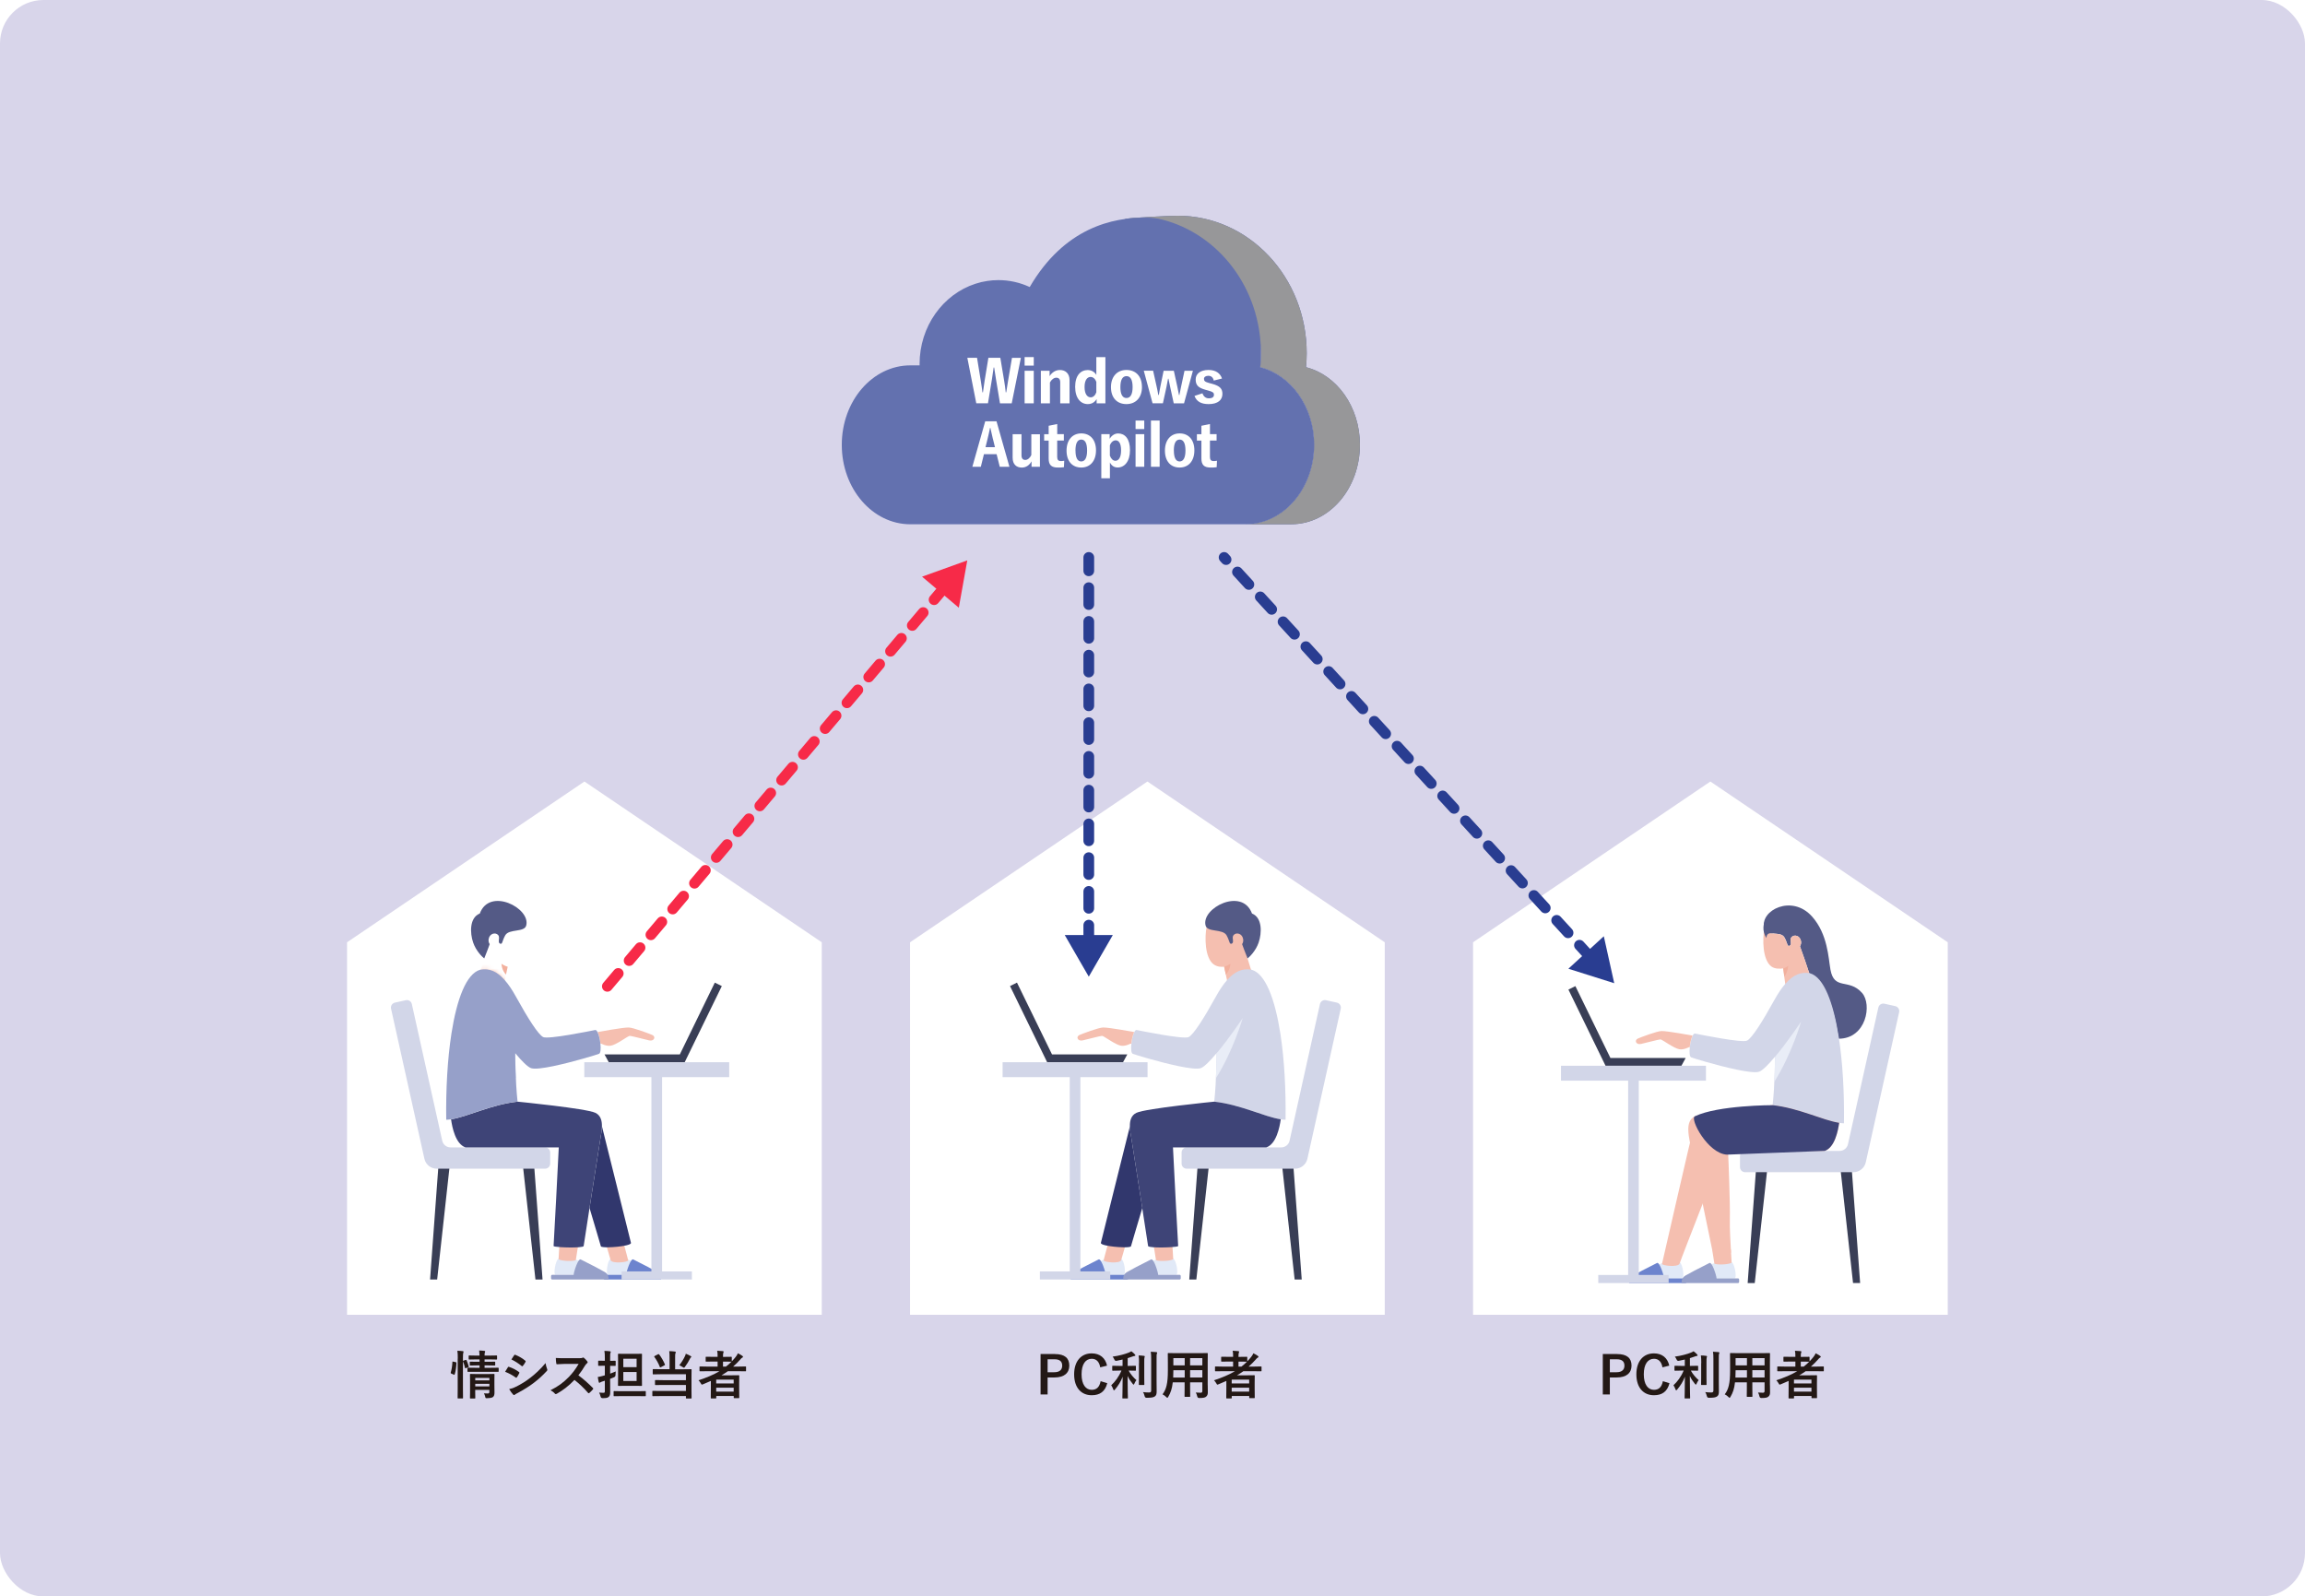 <?xml version="1.0" encoding="UTF-8"?>
<svg xmlns="http://www.w3.org/2000/svg" xmlns:xlink="http://www.w3.org/1999/xlink" viewBox="0 0 546.41 378.44">
  <defs>
    <style>
      .f {
        isolation: isolate;
      }

      .f, .g, .h, .i {
        fill: none;
      }

      .j {
        fill: #f72a48;
      }

      .k {
        fill: #fff;
      }

      .l {
        fill: #f5bfb0;
      }

      .m {
        fill: #f2b09d;
      }

      .n {
        fill: #96a0c9;
      }

      .o {
        fill: #31376d;
      }

      .p {
        fill: #d8d5ea;
      }

      .q {
        fill: #d2d6e8;
      }

      .r {
        fill: #e1e9f7;
      }

      .s {
        fill: #231815;
      }

      .t {
        fill: #3e4477;
      }

      .u {
        fill: #6d84ce;
      }

      .v {
        fill: #5464a7;
      }

      .w {
        fill: #6371af;
      }

      .x {
        fill: #293d91;
      }

      .y {
        fill: #393e56;
      }

      .z {
        fill: #545a86;
      }

      .aa {
        fill: #d2dcf3;
      }

      .aa, .ab, .ac {
        mix-blend-mode: multiply;
      }

      .ab {
        fill: #979799;
      }

      .ac {
        fill: #e9edf7;
      }

      .g {
        mask: url(#d);
      }

      .h {
        stroke: #f72a48;
      }

      .h, .i {
        stroke-dasharray: 0 0 4 4;
        stroke-linecap: round;
        stroke-linejoin: round;
        stroke-width: 2.54px;
      }

      .ad {
        filter: url(#e);
      }

      .i {
        stroke: #293d91;
      }
    </style>
    <filter id="e" x="105.77" y="218.07" width="36.63" height="47.37" color-interpolation-filters="sRGB" filterUnits="userSpaceOnUse">
      <feFlood flood-color="#fff" result="bg"/>
      <feBlend in="SourceGraphic" in2="bg"/>
    </filter>
    <mask id="d" data-name="mask" x="105.77" y="218.07" width="36.63" height="47.37" maskUnits="userSpaceOnUse">
      <g class="ad">
        <path d="m141.12,244.16c-1.26.25-11.17,2.27-12.36,1.68-1.18-.6-3.64-4.48-6.46-9.59-.91-1.65-1.79-2.95-2.68-3.94-1.84-2.1-3.69-2.82-5.77-2.44-3.32.93-5.56,7-6.83,15.1-.95,6.11-1.34,13.38-1.24,20.47.36-.01.75-.04,1.14-.11,3.87-.59,9.48-3.5,15.77-4.18-.56-5.14-.56-11.45-.56-11.45l.02-.02c1.48,1.77,2.87,3.2,3.72,3.52,1.63.6,8.33-1.1,12.56-2.3,1.92-.55,3.32-.99,3.57-1.09.39-.16.46-1.21.33-2.37-.1-1.03-.36-2.13-.68-2.76-.17-.34-.35-.55-.55-.51Z"/>
      </g>
    </mask>
  </defs>
  <g class="f">
    <g id="b" data-name="レイヤー 2">
      <g id="c" data-name="ガイド">
        <g>
          <rect class="p" width="546.41" height="378.44" rx="10.29" ry="10.29"/>
          <g>
            <path class="s" d="m250.06,320.98c2.36,0,3.42.98,3.42,2.74s-1.22,2.81-3.52,2.81h-1.62v4.02h-1.67v-9.58h3.38Zm-1.72,4.31h1.57c1.27,0,1.89-.58,1.89-1.56s-.56-1.51-1.83-1.51h-1.63v3.06Z"/>
            <path class="s" d="m260.81,324.12c-.23-1.33-.93-2.02-2.01-2.02-1.42,0-2.41,1.23-2.41,3.68s1.01,3.68,2.41,3.68c1.15,0,1.84-.65,2.11-2.05l1.57.48c-.51,1.98-1.74,2.85-3.69,2.85-2.48,0-4.16-1.79-4.16-4.95s1.69-4.97,4.16-4.97c1.96,0,3.25,1.1,3.64,2.91l-1.62.4Z"/>
            <path class="s" d="m265.31,324.9c-1.07,0-1.43.03-1.51.03-.12,0-.14-.01-.14-.14v-.89c0-.12.01-.14.14-.14.07,0,.43.03,1.51.03h.8v-1.51c-.47.11-.95.22-1.44.31q-.36.06-.51-.32c-.11-.25-.25-.49-.41-.68,1.51-.19,3.01-.62,3.81-.95.3-.12.43-.2.63-.32.36.26.6.49.83.74.09.1.12.15.12.23,0,.1-.1.15-.23.15-.16.01-.33.09-.54.16-.33.11-.68.23-1.05.35v1.84h.32c1.06,0,1.42-.03,1.49-.03.12,0,.14.01.14.14v.89c0,.12-.01.14-.14.14-.07,0-.43-.03-1.49-.03h-.1c.46.86,1.2,1.7,1.85,2.26-.19.22-.37.56-.49.85-.06.15-.11.22-.17.22-.05,0-.12-.06-.21-.17-.47-.57-.9-1.18-1.22-1.89,0,2.98.07,5,.07,5.22,0,.11-.01.12-.15.12h-1.02c-.12,0-.14-.01-.14-.12,0-.22.06-2.22.07-5.04-.44,1.18-1.09,2.17-1.84,3.06-.1.11-.16.17-.22.17s-.11-.06-.16-.21c-.12-.35-.33-.77-.49-.99.91-.84,1.8-1.99,2.42-3.49h-.53Zm4.7-1.75c0-.81-.01-1.26-.09-1.84.46.01.85.04,1.28.1.12.01.17.06.17.14,0,.1-.05.19-.07.27-.05.17-.05.42-.05,1.32v3.41c0,1.05.02,1.56.02,1.63,0,.12-.01.14-.14.14h-1.02c-.12,0-.14-.01-.14-.14,0-.07.02-.58.02-1.63v-3.39Zm4.16,4.22c0,.86.02,1.84.02,2.46s-.09.96-.44,1.2c-.35.23-.74.31-1.94.32q-.38,0-.47-.4c-.09-.38-.22-.72-.4-.95.49.06.96.09,1.41.09.4,0,.54-.09.54-.48v-7.42c0-.8-.01-1.18-.1-1.76.46.01.9.04,1.32.09.12.01.2.07.2.14,0,.11-.04.17-.07.26-.07.15-.07.42-.07,1.26v5.21Z"/>
            <path class="s" d="m286.3,328.38c0,.57.02,1.2.02,1.7,0,.46-.12.77-.41,1-.23.21-.6.32-1.63.32q-.38,0-.46-.36c-.09-.39-.2-.68-.35-.94.51.04.74.05,1.15.05.28,0,.4-.12.4-.41v-2.05h-2.9v1.47c0,1.2.02,1.75.02,1.83,0,.12-.01.14-.14.14h-1.06c-.12,0-.14-.01-.14-.14,0-.09.02-.63.02-1.83v-1.47h-2.81c-.17,1.53-.51,2.48-1.07,3.42-.1.17-.16.25-.22.25s-.12-.06-.26-.2c-.3-.3-.58-.48-.88-.63.9-1.16,1.27-2.63,1.27-5.6v-2.02c0-1.28-.02-1.95-.02-2.02,0-.14.01-.15.15-.15.07,0,.51.03,1.69.03h5.8c1.2,0,1.62-.03,1.7-.03.12,0,.14.01.14.15,0,.07-.02.74-.02,2.02v5.47Zm-5.46-1.83v-1.74h-2.69v.14c0,.59-.01,1.12-.04,1.6h2.73Zm0-2.89v-1.72h-2.69v1.72h2.69Zm1.28-1.72v1.72h2.9v-1.72h-2.9Zm2.9,4.6v-1.74h-2.9v1.74h2.9Z"/>
            <path class="s" d="m290.71,327.35c-.6.27-1.21.54-1.84.79-.14.05-.21.09-.27.09-.1,0-.15-.09-.27-.31-.15-.27-.35-.53-.54-.72,1.89-.62,3.56-1.32,4.96-2.15h-3.06c-1.09,0-1.46.02-1.53.02-.12,0-.14-.01-.14-.14v-.89c0-.11.01-.12.14-.12.07,0,.44.03,1.53.03h2.62v-1.19h-1.12c-1.11,0-1.49.02-1.57.02-.12,0-.14-.01-.14-.14v-.88c0-.12.01-.14.14-.14.07,0,.46.02,1.57.02h1.12v-.17c0-.49-.01-.88-.1-1.27.47.01.91.04,1.33.09.12.01.2.05.2.12,0,.09-.02.16-.06.25-.07.16-.09.39-.09.85v.14h.37c1.11,0,1.48-.02,1.56-.02.14,0,.15.01.15.14v.94c.32-.32.6-.64.89-1,.27-.33.4-.56.56-.91.46.22.79.42,1.06.62.11.07.15.15.15.22s-.06.14-.14.17c-.17.07-.31.21-.51.46-.54.61-1.1,1.17-1.69,1.68h1.4c1.09,0,1.47-.03,1.54-.03.11,0,.12.01.12.12v.89c0,.12-.01.14-.12.14-.07,0-.46-.02-1.54-.02h-2.65c-.49.35-.99.67-1.51.97h2.41c1.05,0,1.58-.02,1.65-.02.14,0,.15.01.15.15,0,.07-.02.44-.02,1.67v1.23c0,1.83.02,2.19.02,2.26,0,.11-.01.12-.15.12h-1.02c-.12,0-.14-.01-.14-.12v-.39h-4.14v.44c0,.12-.01.14-.14.14h-1.02c-.12,0-.14-.01-.14-.14,0-.06.02-.48.02-2.32v-1.69Zm1.27-.3v.9h4.14v-.9h-4.14Zm4.14,2.84v-.94h-4.14v.94h4.14Zm-.6-7.1c-.07,0-.44-.02-1.56-.02h-.37v1.19h.69c.47-.36.9-.74,1.31-1.16h-.07Z"/>
          </g>
          <g>
            <path class="s" d="m383.34,320.98c2.36,0,3.42.98,3.42,2.74s-1.22,2.81-3.52,2.81h-1.62v4.02h-1.67v-9.58h3.38Zm-1.72,4.31h1.57c1.27,0,1.89-.58,1.89-1.56s-.56-1.51-1.83-1.51h-1.63v3.06Z"/>
            <path class="s" d="m394.09,324.12c-.23-1.33-.93-2.02-2.01-2.02-1.42,0-2.41,1.23-2.41,3.68s1.01,3.68,2.41,3.68c1.15,0,1.84-.65,2.11-2.05l1.57.48c-.51,1.98-1.74,2.85-3.69,2.85-2.48,0-4.16-1.79-4.16-4.95s1.69-4.97,4.16-4.97c1.96,0,3.25,1.1,3.64,2.91l-1.62.4Z"/>
            <path class="s" d="m398.59,324.9c-1.07,0-1.43.03-1.51.03-.12,0-.14-.01-.14-.14v-.89c0-.12.01-.14.14-.14.07,0,.43.03,1.51.03h.8v-1.51c-.47.11-.95.22-1.44.31q-.36.06-.51-.32c-.11-.25-.25-.49-.41-.68,1.51-.19,3.01-.62,3.81-.95.3-.12.43-.2.63-.32.36.26.6.49.83.74.09.1.12.15.12.23,0,.1-.1.15-.23.15-.16.01-.33.09-.54.16-.33.11-.68.23-1.05.35v1.84h.32c1.06,0,1.42-.03,1.49-.03.12,0,.14.01.14.14v.89c0,.12-.01.14-.14.14-.07,0-.43-.03-1.49-.03h-.1c.46.86,1.2,1.7,1.85,2.26-.19.22-.37.56-.49.85-.06.15-.11.22-.17.22-.05,0-.12-.06-.21-.17-.47-.57-.9-1.18-1.22-1.89,0,2.98.07,5,.07,5.22,0,.11-.01.12-.15.12h-1.02c-.12,0-.14-.01-.14-.12,0-.22.06-2.22.07-5.04-.44,1.18-1.09,2.17-1.84,3.06-.1.11-.16.17-.22.17s-.11-.06-.16-.21c-.12-.35-.33-.77-.49-.99.91-.84,1.8-1.99,2.42-3.49h-.53Zm4.7-1.75c0-.81-.01-1.26-.09-1.84.46.01.85.04,1.28.1.12.01.17.06.17.14,0,.1-.05.19-.07.27-.05.17-.05.42-.05,1.32v3.41c0,1.05.02,1.56.02,1.63,0,.12-.01.14-.14.14h-1.02c-.12,0-.14-.01-.14-.14,0-.07.02-.58.02-1.63v-3.39Zm4.16,4.22c0,.86.02,1.84.02,2.46s-.09.96-.44,1.2c-.35.23-.74.31-1.94.32q-.38,0-.47-.4c-.09-.38-.22-.72-.4-.95.49.06.96.09,1.41.09.4,0,.54-.09.54-.48v-7.42c0-.8-.01-1.18-.1-1.76.46.01.9.04,1.32.09.12.01.2.07.2.14,0,.11-.04.17-.07.26-.07.15-.07.42-.07,1.26v5.21Z"/>
            <path class="s" d="m419.58,328.38c0,.57.02,1.2.02,1.7,0,.46-.12.77-.41,1-.23.21-.6.32-1.63.32q-.38,0-.46-.36c-.09-.39-.2-.68-.35-.94.51.04.74.05,1.15.05.28,0,.4-.12.4-.41v-2.05h-2.9v1.47c0,1.2.02,1.75.02,1.83,0,.12-.01.14-.14.14h-1.06c-.12,0-.14-.01-.14-.14,0-.09.02-.63.02-1.83v-1.47h-2.81c-.17,1.53-.51,2.48-1.07,3.42-.1.17-.16.25-.22.25s-.12-.06-.26-.2c-.3-.3-.58-.48-.88-.63.9-1.16,1.27-2.63,1.27-5.6v-2.02c0-1.28-.02-1.95-.02-2.02,0-.14.01-.15.15-.15.07,0,.51.03,1.69.03h5.8c1.2,0,1.62-.03,1.7-.03.12,0,.14.01.14.15,0,.07-.02.74-.02,2.02v5.47Zm-5.46-1.83v-1.74h-2.69v.14c0,.59-.01,1.12-.04,1.6h2.73Zm0-2.89v-1.72h-2.69v1.72h2.69Zm1.28-1.72v1.72h2.9v-1.72h-2.9Zm2.9,4.6v-1.74h-2.9v1.74h2.9Z"/>
            <path class="s" d="m424,327.35c-.6.27-1.21.54-1.84.79-.14.05-.21.09-.27.09-.1,0-.15-.09-.27-.31-.15-.27-.35-.53-.54-.72,1.89-.62,3.56-1.32,4.96-2.15h-3.06c-1.09,0-1.46.02-1.53.02-.12,0-.14-.01-.14-.14v-.89c0-.11.01-.12.14-.12.07,0,.44.03,1.53.03h2.62v-1.19h-1.12c-1.11,0-1.49.02-1.57.02-.12,0-.14-.01-.14-.14v-.88c0-.12.01-.14.14-.14.07,0,.46.02,1.57.02h1.12v-.17c0-.49-.01-.88-.1-1.27.47.01.91.04,1.33.09.12.01.2.05.2.12,0,.09-.02.16-.06.25-.07.16-.09.39-.09.85v.14h.37c1.11,0,1.48-.02,1.56-.02.14,0,.15.01.15.14v.94c.32-.32.6-.64.89-1,.27-.33.4-.56.56-.91.46.22.79.42,1.06.62.11.07.15.15.15.22s-.06.14-.14.17c-.17.07-.31.21-.51.46-.54.61-1.1,1.17-1.69,1.68h1.4c1.09,0,1.47-.03,1.54-.03.11,0,.12.01.12.12v.89c0,.12-.01.14-.12.14-.07,0-.46-.02-1.54-.02h-2.65c-.49.35-.99.67-1.51.97h2.41c1.05,0,1.58-.02,1.65-.02.14,0,.15.01.15.15,0,.07-.02.44-.02,1.67v1.23c0,1.83.02,2.19.02,2.26,0,.11-.01.12-.15.12h-1.02c-.12,0-.14-.01-.14-.12v-.39h-4.14v.44c0,.12-.01.14-.14.14h-1.02c-.12,0-.14-.01-.14-.14,0-.06.02-.48.02-2.32v-1.69Zm1.27-.3v.9h4.14v-.9h-4.14Zm4.14,2.84v-.94h-4.14v.94h4.14Zm-.6-7.1c-.07,0-.44-.02-1.56-.02h-.37v1.19h.69c.47-.36.9-.74,1.31-1.16h-.07Z"/>
          </g>
          <g>
            <path class="s" d="m108.03,322.91c.16.04.19.06.17.2-.05,1.01-.17,1.94-.42,2.7-.04.12-.06.11-.2.05l-.59-.25c-.16-.06-.17-.12-.14-.25.21-.67.35-1.52.4-2.51,0-.12.02-.11.2-.07l.58.12Zm.49-.85c0-.88-.01-1.27-.1-1.86.47.01.86.04,1.27.09.12.01.2.06.2.12,0,.09-.02.16-.06.25-.06.16-.09.47-.09,1.37v7.17c0,1.4.02,2.1.02,2.16,0,.14-.01.15-.14.15h-1c-.12,0-.14-.01-.14-.15,0-.06.02-.76.02-2.15v-7.15Zm1.86.32c.14-.05.17-.04.22.07.21.48.38.96.51,1.47.04.12.02.15-.14.21l-.52.18c-.16.06-.2.06-.22-.07-.12-.57-.27-1.02-.46-1.49-.05-.14-.04-.16.12-.21l.48-.16Zm2.26,2.81c-1.2,0-1.6.01-1.68.01-.12,0-.14,0-.14-.14v-.7c0-.12.01-.14.14-.14.07,0,.48.02,1.68.02h1.04v-.57h-.62c-1.11,0-1.47.03-1.56.03-.12,0-.14-.01-.14-.15v-.62c0-.12.01-.14.14-.14.09,0,.44.02,1.56.02h.62v-.56h-.81c-1.16,0-1.56.03-1.63.03-.12,0-.14-.01-.14-.14v-.67c0-.14.01-.15.14-.15.07,0,.47.03,1.63.03h.81c-.01-.43-.04-.78-.09-1.21.46.01.8.04,1.22.09.14.01.2.07.2.12,0,.12-.06.22-.09.32-.04.12-.05.32-.05.68h1.19c1.15,0,1.54-.03,1.62-.03.14,0,.15.01.15.15v.67c0,.12-.01.14-.15.14-.07,0-.47-.03-1.62-.03h-1.19v.56h.84c1.1,0,1.47-.02,1.54-.02.12,0,.14.01.14.14v.62c0,.14-.01.15-.14.15-.07,0-.44-.03-1.54-.03h-.84v.57h1.53c1.19,0,1.6-.02,1.67-.02.12,0,.14.01.14.14v.7c0,.14-.01.14-.14.14-.06,0-.48-.01-1.67-.01h-3.77Zm4.56,3.18c0,.62.02,1.33.02,1.72,0,.48-.07.81-.32,1.04-.21.18-.51.28-1.41.31-.38.01-.4.01-.48-.38-.05-.23-.16-.56-.28-.77.28.02.62.04.84.04.36,0,.43-.12.43-.37v-.49h-3.35v.57c0,.86.02,1.27.02,1.33,0,.14-.01.15-.15.15h-.96c-.14,0-.15-.01-.15-.15,0-.06.02-.43.02-1.31v-2.89c0-.86-.02-1.26-.02-1.33,0-.14.01-.15.15-.15.07,0,.44.03,1.53.03h2.46c1.09,0,1.44-.03,1.53-.03.12,0,.14.01.14.15,0,.07-.02.53-.02,1.44v1.1Zm-4.54-1.73v.58h3.35v-.58h-3.35Zm3.35,2v-.6h-3.35v.6h3.35Z"/>
            <path class="s" d="m120.39,324.12c.06-.09.12-.15.23-.12.93.31,1.67.7,2.37,1.21.09.06.14.11.14.19,0,.04-.02.09-.05.14-.14.33-.35.65-.54.94-.06.07-.11.12-.16.12s-.09-.02-.15-.07c-.79-.58-1.59-.99-2.49-1.35.31-.49.51-.85.65-1.05Zm2,4.58c1.17-.62,2.19-1.2,3.38-2.14.99-.75,2.31-1.94,3.56-3.44.07.54.17.85.36,1.38.04.09.06.16.06.23,0,.1-.04.19-.14.28-1.15,1.23-1.93,1.91-3.14,2.85-1.07.81-2.22,1.52-3.69,2.32-.3.16-.59.3-.72.42-.07.07-.14.1-.2.1-.09,0-.17-.05-.25-.15-.26-.26-.59-.74-.91-1.26.52-.1.95-.23,1.68-.6Zm-.51-7.42c.09-.15.16-.17.31-.1.79.32,1.64.78,2.32,1.37.07.05.1.11.1.16s-.01.1-.05.16c-.17.31-.42.7-.63.93-.04.06-.09.07-.12.07-.06,0-.12-.04-.19-.09-.64-.53-1.6-1.16-2.39-1.52.21-.32.44-.67.65-.99Z"/>
            <path class="s" d="m137.25,321.96c.44,0,.67-.01.85-.11.05-.04.09-.05.14-.05.07,0,.14.05.21.1.28.22.57.54.8.86.04.06.06.11.06.16,0,.07-.05.16-.16.25-.16.14-.32.32-.46.54-.51.86-.99,1.55-1.58,2.31,1.19.88,2.28,1.84,3.42,2.99.06.06.1.12.1.17s-.02.11-.09.18c-.23.28-.52.58-.83.84-.05.05-.1.07-.15.07-.06,0-.11-.04-.17-.1-1.04-1.21-2.1-2.18-3.21-3.06-1.39,1.46-2.8,2.51-4.15,3.26-.11.05-.2.1-.28.1-.07,0-.15-.04-.21-.11-.27-.33-.63-.58-1.04-.8,1.93-.97,3.07-1.85,4.35-3.15.89-.93,1.57-1.8,2.32-3.1h-3.19c-.64.01-1.28.04-1.95.09-.1.01-.14-.07-.16-.21-.06-.26-.11-.85-.11-1.28.67.05,1.28.05,2.09.05h3.4Z"/>
            <path class="s" d="m144.64,327.49c0,.86.01,1.89.01,2.49s-.07.95-.4,1.19c-.27.2-.58.26-1.41.26q-.38,0-.47-.38c-.09-.39-.22-.72-.35-.94.33.04.69.05,1.04.05.25,0,.32-.06.32-.37v-2.49l-.67.21c-.22.07-.33.14-.41.19-.06.05-.14.09-.2.09-.07,0-.14-.04-.16-.15-.09-.33-.17-.79-.23-1.22.4-.06.7-.14,1.14-.25.16-.04.33-.09.53-.15v-2.27h-.22c-.88,0-1.15.02-1.22.02-.12,0-.14-.01-.14-.14v-.94c0-.12.01-.14.14-.14.07,0,.35.02,1.22.02h.22v-.59c0-.79-.01-1.18-.1-1.75.47.01.89.04,1.3.09.12.01.2.07.2.14,0,.1-.04.17-.07.26-.07.15-.07.41-.07,1.25v.62c.83,0,1.1-.02,1.17-.02.12,0,.14.01.14.14v.94c0,.12-.01.14-.14.14-.07,0-.35-.02-1.17-.02v1.85c.44-.16.9-.33,1.32-.52-.02.22-.05.54-.05.85q0,.38-.35.53c-.3.12-.6.26-.93.38v.65Zm2.63,3.46c-1.2,0-1.62.02-1.69.02-.11,0-.12-.01-.12-.14v-.93c0-.12.01-.14.12-.14.07,0,.49.03,1.69.03h4c1.2,0,1.62-.03,1.68-.03.12,0,.14.01.14.14v.93c0,.12-.01.14-.14.14-.06,0-.48-.02-1.68-.02h-4Zm3.26-10.02c1.07,0,1.43-.02,1.52-.02.12,0,.14.01.14.14,0,.07-.02.57-.02,1.64v4.05c0,1.06.02,1.57.02,1.64,0,.14-.01.15-.14.15-.09,0-.44-.02-1.52-.02h-2.38c-1.06,0-1.42.02-1.51.02-.12,0-.14-.01-.14-.15,0-.07.02-.58.02-1.64v-4.05c0-1.07-.02-1.57-.02-1.64,0-.12.01-.14.14-.14.09,0,.44.02,1.51.02h2.38Zm-2.77,1.16v1.99h3.15v-1.99h-3.15Zm3.15,3.14h-3.15v2.14h3.15v-2.14Z"/>
            <path class="s" d="m158.72,321.8c0-.65-.01-1.02-.07-1.51.44.01.94.04,1.36.1.12.01.19.07.19.16,0,.1-.04.16-.09.26-.06.14-.07.36-.07.99v2.79h2.06c1.2,0,1.62-.02,1.69-.02.14,0,.15.01.15.15,0,.07-.02.51-.02,1.51v3.48c0,1.11.02,1.62.02,1.69,0,.11-.01.12-.15.12h-1.05c-.12,0-.14-.01-.14-.12v-.46h-6.12c-1.21,0-1.63.02-1.7.02-.12,0-.14-.01-.14-.14v-.96c0-.14.01-.15.14-.15.07,0,.49.02,1.7.02h6.12v-1.42h-5.49c-1.21,0-1.62.02-1.69.02-.14,0-.15-.01-.15-.14v-.91c0-.12.01-.14.15-.14.07,0,.48.03,1.69.03h5.49v-1.4h-6.05c-1.21,0-1.6.03-1.68.03-.12,0-.14-.01-.14-.14v-.96c0-.14.01-.15.14-.15.07,0,.47.02,1.68.02h2.17v-2.79Zm-2.7-.76c.14-.07.17-.07.23.02.52.68,1.01,1.53,1.37,2.37.05.12.04.14-.12.23l-.83.43c-.16.09-.2.07-.25-.04-.31-.84-.83-1.75-1.31-2.4-.07-.1-.06-.14.09-.21l.81-.42Zm6.38.38c.09-.19.12-.32.17-.52.4.15.81.35,1.17.56.11.06.14.1.14.17,0,.05-.02.09-.12.17-.07.06-.14.12-.21.3-.35.68-.7,1.28-1.16,1.89-.12.16-.17.23-.25.23-.06,0-.15-.05-.3-.15-.28-.18-.6-.35-.81-.43.57-.72,1.06-1.53,1.37-2.22Z"/>
            <path class="s" d="m168.51,327.35c-.6.27-1.21.54-1.84.79-.14.05-.21.09-.27.09-.1,0-.15-.09-.27-.31-.15-.27-.35-.53-.54-.72,1.89-.62,3.56-1.32,4.96-2.15h-3.06c-1.09,0-1.46.02-1.53.02-.12,0-.14-.01-.14-.14v-.89c0-.11.01-.12.14-.12.07,0,.44.03,1.53.03h2.62v-1.19h-1.12c-1.11,0-1.49.02-1.57.02-.12,0-.14-.01-.14-.14v-.88c0-.12.01-.14.14-.14.07,0,.46.02,1.57.02h1.12v-.17c0-.49-.01-.88-.1-1.27.47.01.91.04,1.33.09.12.01.2.05.2.12,0,.09-.02.16-.06.25-.07.16-.09.39-.09.85v.14h.37c1.11,0,1.48-.02,1.56-.02.14,0,.15.01.15.14v.94c.32-.32.6-.64.89-1,.27-.33.4-.56.56-.91.46.22.79.42,1.06.62.11.07.15.15.15.22s-.06.14-.14.17c-.17.07-.31.21-.51.46-.54.61-1.1,1.17-1.69,1.68h1.4c1.09,0,1.47-.03,1.54-.03.11,0,.12.01.12.12v.89c0,.12-.01.14-.12.14-.07,0-.46-.02-1.54-.02h-2.65c-.49.34-.99.67-1.51.97h2.41c1.05,0,1.58-.02,1.65-.02.14,0,.15.01.15.15,0,.07-.02.44-.02,1.67v1.23c0,1.83.02,2.19.02,2.26,0,.11-.01.12-.15.12h-1.02c-.12,0-.14-.01-.14-.12v-.39h-4.14v.44c0,.12-.01.14-.14.14h-1.02c-.12,0-.14-.01-.14-.14,0-.06.02-.48.02-2.32v-1.69Zm1.27-.3v.9h4.14v-.9h-4.14Zm4.14,2.84v-.94h-4.14v.94h4.14Zm-.6-7.1c-.07,0-.44-.02-1.56-.02h-.37v1.19h.69c.47-.36.9-.74,1.31-1.16h-.07Z"/>
          </g>
          <path class="q" d="m141.12,244.16c-1.26.25-11.17,2.27-12.36,1.68-1.18-.6-3.64-4.48-6.46-9.59-.91-1.65-1.79-2.95-2.68-3.94-1.84-2.1-3.69-2.82-5.77-2.44-3.32.93-5.56,7-6.83,15.1-.95,6.11-1.34,13.38-1.24,20.47.36-.01.75-.04,1.14-.11,3.87-.59,9.48-3.5,15.77-4.18-.56-5.14-.56-11.45-.56-11.45l.02-.02c1.48,1.77,2.87,3.2,3.72,3.52,1.63.6,8.33-1.1,12.56-2.3,1.92-.55,3.32-.99,3.57-1.09.39-.16.46-1.21.33-2.37-.1-1.03-.36-2.13-.68-2.76-.17-.34-.35-.55-.55-.51Z"/>
          <g>
            <polygon class="k" points="272 185.26 215.73 223.37 215.73 311.67 328.26 311.67 328.26 223.37 272 185.26"/>
            <g>
              <path class="y" d="m281.92,303.31l1.95-26.52h2.65s-2.92,26.52-2.92,26.52h-1.68Z"/>
              <path class="y" d="m306.63,276.79c0-.06,1.95,26.52,1.95,26.52h-1.68l-2.92-26.52h2.65Z"/>
              <path class="q" d="m316.91,237.67c.66.15,1.06.8.92,1.44l-7.91,35.59c-.3,1.36-1.53,2.34-2.92,2.34h-25.69c-.67,0-1.21-.55-1.21-1.21v-2.63c0-.67.55-1.21,1.21-1.21h22.42c.94,0,1.77-.66,1.97-1.59l7.2-32.38c.14-.66.79-1.07,1.44-.92l2.57.57Z"/>
            </g>
            <g>
              <g>
                <path class="r" d="m265.81,298.42c.74.36,1.2,3.79.55,3.79h-11.36c0-.32.14-.59.7-.91.96-.55,3.54-1.7,5.94-2.7.59-.25,3.86-.33,4.17-.18Z"/>
                <path class="u" d="m262.1,302.2c.69.01,4.09,0,5.09,0,.15,0,.27.13.27.29v.53c0,.16-.12.29-.27.29h-13.37c0-.7.14-1.3.88-1.76.46-.29,3.5-1.91,5.73-3,.62-.31,1.65,3,1.68,3.64Z"/>
              </g>
              <path class="l" d="m262.69,294.68c1.75-.54,4.08.61,4.08.61,0,0-.71,2.42-.99,3.42-.35.96-4.31.47-4.16.04,0,0,.53-2.09,1.08-4.07Z"/>
              <path class="r" d="m278.11,298.34c.74.36,1.34,3.86.69,3.86h-11.36c0-.32.14-.59.7-.91.96-.55,3.47-1.7,5.88-2.7.59-.25,3.78-.4,4.09-.25Z"/>
              <path class="l" d="m295.17,223.8s.05,1.6.57,3.4c.37,1.29,1.06,3.43,1.06,3.43-2.08-.38-3.93.33-5.77,2.44h-.01c-.2-1-.83-3.91-.83-3.91-.62.08-1.63.06-2.48-.55-2.14-1.55-2.16-6.55-1.67-9,.8-2.58,3.99-1.46,4.92.09.34.6,4.58-.14,4.22,4.1Z"/>
              <path class="m" d="m290.19,229.17s.74-.21,1.47-.7c0,0,0,1.47-1.07,2.56l-.4-1.85Z"/>
              <path class="z" d="m295.74,227.2c.47-.37,1.93-1.75,2.62-3.75.79-2.28.9-5.92-1.57-6.9-2.32-6.3-12.11-1.28-11,2.85.44,1.66,4.02.74,4.95,2.28.34.6.52,1.11.75,1.76.17.51.74.26.79-.14.08-.52-.25-1.13.15-1.64.64-.73,2.06-.39,2.27.98.06.39-.02.84-.26,1.18.01,0,0,.01,0,.01h.01s.83,2.29,1.29,3.37Z"/>
              <path class="o" d="m268.18,269.7c.12.66,1.5,9.5,2.61,16.65-.99,3.22-2.58,8.78-2.69,9.09-.09.18-.85.25-1.84.23-1.31-.02-3.02-.19-4.14-.45-.73-.16-1.2-.37-1.15-.6.54-2.06,6.03-24.4,6.88-27.64.01.94.18,1.92.33,2.72Z"/>
              <path class="q" d="m269.41,244.16c1.26.25,11.17,2.27,12.36,1.68,1.18-.6,3.64-4.48,6.46-9.59.91-1.65,1.79-2.95,2.68-3.94,1.84-2.1,3.69-2.82,5.77-2.44,3.32.93,5.56,7,6.83,15.1.95,6.11,1.34,13.38,1.24,20.47-.36-.01-.75-.04-1.14-.11-3.87-.59-9.48-3.5-15.77-4.18.56-5.14.56-11.45.56-11.45l-.02-.02c-1.48,1.77-2.87,3.2-3.72,3.52-1.63.6-8.33-1.1-12.56-2.3-1.92-.55-3.32-.99-3.57-1.09-.39-.16-.46-1.21-.33-2.37.1-1.03.36-2.13.68-2.76.17-.34.35-.55.55-.51Z"/>
              <path class="ac" d="m294.59,241.32s-2.18,7.66-6.35,14.28c.15-3.26.15-5.91.15-5.91,3-3.53,6.21-8.38,6.21-8.38Z"/>
              <path class="l" d="m273.52,295.52c1.2.09,4.4-.23,4.4-.23,0,0,.13,1.71.2,3.21-.85.52-3.73.5-4.09.21-.32-2.19-.51-3.15-.51-3.15v-.04Z"/>
              <path class="l" d="m265.75,247.89c-1.33-.2-4.06-2.32-4.5-2.34-.39-.01-3.69.89-4.62,1.08-1.21.25-1.62-.9-.74-1.28.69-.31,4.53-1.76,5.6-1.78,1.41-.03,7.32,1.07,7.32,1.07l.05.03c-.31.63-.58,1.73-.68,2.76l-.22-.02s-1.18.65-2.21.48Z"/>
              <path class="t" d="m270.78,286.35c-1.11-7.15-2.49-15.99-2.61-16.65-.15-.8-.32-1.78-.33-2.72-.02-1.33.31-2.6,1.57-3.19,2.2-1.04,18.42-2.64,18.42-2.64,6.29.69,11.9,3.6,15.77,4.18v.05c-.26,1.83-1.03,5.79-3.41,6.61h-22.13c.35,6.78.94,18.76,1.23,23.38-.02.11-.66.2-1.55.26-1.32.1-3.19.12-4.4.03-.69-.05-1.16-.15-1.18-.29-.09-.59-.7-4.46-1.39-9.02Z"/>
              <path class="n" d="m274.54,302.2c.69.01,4.09,0,5.09,0,.15,0,.27.13.27.29v.53c0,.16-.12.29-.27.29h-13.37c0-.7.14-1.3.88-1.76.46-.29,3.5-1.91,5.73-3,.62-.31,1.65,3,1.68,3.64Z"/>
            </g>
            <g>
              <polygon class="y" points="249.38 249.95 267.23 249.95 266.22 251.8 248.23 251.8 239.43 233.75 241.08 232.93 249.38 249.94 249.38 249.95"/>
              <polygon class="q" points="256.11 255.34 272.03 255.34 272.03 251.8 265.7 251.8 247.71 251.8 237.67 251.8 237.67 255.34 253.59 255.34 253.59 301.39 246.51 301.39 246.51 303.31 263.19 303.31 263.19 301.39 256.11 301.39 256.11 300.77 256.11 255.34"/>
            </g>
          </g>
          <g>
            <polygon class="k" points="138.54 185.26 194.8 223.37 194.8 311.67 82.27 311.67 82.27 223.37 138.54 185.26"/>
            <path class="aa" d="m115.94,241.32s2.18,7.66,6.35,14.28c-.15-3.26-.15-5.91-.15-5.91-3-3.53-6.21-8.38-6.21-8.38Z"/>
            <g>
              <path class="y" d="m128.61,303.31l-1.95-26.52h-2.65s2.92,26.52,2.92,26.52h1.68Z"/>
              <path class="y" d="m103.9,276.79c0-.06-1.95,26.52-1.95,26.52h1.68s2.92-26.52,2.92-26.52h-2.65Z"/>
              <path class="q" d="m93.62,237.67c-.66.15-1.06.8-.92,1.44l7.91,35.59c.3,1.36,1.53,2.34,2.92,2.34h.47s2.65,0,2.65,0h17.5s2.65,0,2.65,0h2.42c.67,0,1.21-.55,1.21-1.21v-2.63c0-.67-.55-1.21-1.21-1.21h-2.29s-16.6,0-16.6,0h-3.53c-.94,0-1.77-.66-1.97-1.59l-7.2-32.38c-.14-.66-.79-1.07-1.44-.92l-2.57.57Z"/>
            </g>
            <g>
              <g>
                <path class="r" d="m144.73,298.42c-.74.36-1.2,3.79-.55,3.79h11.36c0-.32-.14-.59-.7-.91-.96-.55-3.54-1.7-5.94-2.7-.59-.25-3.86-.33-4.17-.18Z"/>
                <path class="u" d="m148.44,302.2c-.69.01-4.09,0-5.09,0-.15,0-.27.13-.27.29v.53c0,.16.12.29.27.29h13.37c0-.7-.14-1.3-.88-1.76-.46-.29-3.5-1.91-5.73-3-.62-.31-1.65,3-1.68,3.64Z"/>
              </g>
              <path class="l" d="m147.84,294.68c-1.75-.54-4.08.61-4.08.61,0,0,.71,2.42.99,3.42.35.96,4.31.47,4.16.04,0,0-.53-2.09-1.08-4.07Z"/>
              <path class="r" d="m132.42,298.34c-.74.36-1.34,3.86-.69,3.86h11.36c0-.32-.14-.59-.7-.91-.96-.55-3.47-1.7-5.88-2.7-.59-.25-3.78-.4-4.09-.25Z"/>
              <g class="g">
                <path class="l" d="m115.36,223.8s-.05,1.6-.57,3.4c-.37,1.29-1.06,3.43-1.06,3.43,2.08-.38,3.93.33,5.77,2.44h.01c.2-1,.83-3.91.83-3.91.62.08,1.63.06,2.48-.55,2.14-1.55,2.16-6.55,1.67-9-.8-2.58-3.99-1.46-4.92.09-.34.6-4.58-.14-4.22,4.1Z"/>
              </g>
              <path class="m" d="m120.35,229.17s-.74-.21-1.47-.7c0,0,0,1.47,1.07,2.56l.4-1.85Z"/>
              <path class="z" d="m114.79,227.2c-.47-.37-1.93-1.75-2.62-3.75-.79-2.28-.9-5.92,1.57-6.9,2.32-6.3,12.11-1.28,11,2.85-.44,1.66-4.02.74-4.95,2.28-.34.6-.52,1.11-.75,1.76-.17.51-.74.26-.79-.14-.08-.52.25-1.13-.15-1.64-.64-.73-2.06-.39-2.27.98-.06.39.02.84.26,1.18-.01,0,0,.01,0,.01h-.01s-.83,2.29-1.29,3.37Z"/>
              <path class="o" d="m142.36,269.7c-.12.66-1.5,9.5-2.61,16.65.99,3.22,2.58,8.78,2.69,9.09.09.18.85.25,1.84.23,1.31-.02,3.02-.19,4.14-.45.73-.16,1.2-.37,1.15-.6-.54-2.06-6.03-24.4-6.88-27.64-.01.94-.18,1.92-.33,2.72Z"/>
              <path class="l" d="m137.01,295.52c-1.2.09-4.4-.23-4.4-.23,0,0-.13,1.71-.2,3.21.85.52,3.73.5,4.09.21.32-2.19.51-3.15.51-3.15v-.04Z"/>
              <path class="l" d="m144.78,247.89c1.33-.2,4.06-2.32,4.5-2.34.39-.01,3.69.89,4.62,1.08,1.21.25,1.62-.9.74-1.28-.69-.31-4.53-1.76-5.6-1.78-1.41-.03-7.32,1.07-7.32,1.07l-.05.03c.31.63.58,1.73.68,2.76l.22-.02s1.18.65,2.21.48Z"/>
              <path class="t" d="m139.75,286.35c1.11-7.15,2.49-15.99,2.61-16.65.15-.8.32-1.78.33-2.72.02-1.33-.31-2.6-1.57-3.19-2.2-1.04-18.42-2.64-18.42-2.64-6.29.69-11.9,3.6-15.77,4.18v.05c.26,1.83,1.03,5.79,3.41,6.61h16.6s2.29,0,2.29,0h3.23c-.35,6.78-.94,18.76-1.23,23.38.02.11.66.2,1.55.26,1.32.1,3.19.12,4.4.03.69-.05,1.16-.15,1.18-.29.09-.59.7-4.46,1.39-9.02Z"/>
              <path class="n" d="m135.99,302.2c-.69.01-4.09,0-5.09,0-.15,0-.27.13-.27.29v.53c0,.16.12.29.27.29h13.37c0-.7-.14-1.3-.88-1.76-.46-.29-3.5-1.91-5.73-3-.62-.31-1.65,3-1.68,3.64Z"/>
            </g>
            <g>
              <polygon class="y" points="161.16 249.95 143.3 249.95 144.31 251.8 162.31 251.8 171.11 233.75 169.45 232.93 161.16 249.94 161.16 249.95"/>
              <polygon class="q" points="154.42 255.34 138.51 255.34 138.51 251.8 144.83 251.8 162.83 251.8 172.86 251.8 172.86 255.34 156.95 255.34 156.95 301.39 164.02 301.39 164.02 303.31 147.35 303.31 147.35 301.39 154.42 301.39 154.42 300.77 154.42 255.34"/>
            </g>
          </g>
          <g>
            <line class="h" x1="224.01" y1="139.1" x2="143.09" y2="234.86"/>
            <polygon class="j" points="218.58 136.7 229.3 132.84 227.29 144.06 218.58 136.7"/>
          </g>
          <g>
            <line class="i" x1="258.1" y1="223.31" x2="258.1" y2="132.14"/>
            <polygon class="x" points="263.8 221.65 258.1 231.52 252.4 221.65 263.8 221.65"/>
          </g>
          <polygon class="k" points="405.45 185.26 349.19 223.37 349.19 311.67 461.72 311.67 461.72 223.37 405.45 185.26"/>
          <g>
            <line class="i" x1="377.12" y1="227.02" x2="290.18" y2="132.14"/>
            <polygon class="x" points="380.19 221.94 382.66 233.07 371.79 229.64 380.19 221.94"/>
          </g>
          <g>
            <g>
              <path class="y" d="m414.29,304.15l1.95-26.52h2.65s-2.92,26.52-2.92,26.52h-1.68Z"/>
              <path class="y" d="m439,277.62c0-.06,1.95,26.52,1.95,26.52h-1.68l-2.92-26.52h2.65Z"/>
              <path class="q" d="m449.28,238.5c.66.15,1.06.8.92,1.44l-7.91,35.59c-.3,1.36-1.53,2.34-2.92,2.34h-25.69c-.67,0-1.21-.55-1.21-1.21v-2.63c0-.67.55-1.21,1.21-1.21h22.42c.94,0,1.77-.66,1.97-1.59l7.2-32.38c.14-.66.79-1.07,1.44-.92l2.57.57Z"/>
            </g>
            <g>
              <g>
                <path class="r" d="m398.18,299.25c.74.36,1.2,3.79.55,3.79h-11.36c0-.32.14-.59.7-.91.96-.55,3.54-1.7,5.94-2.7.59-.25,3.86-.33,4.17-.18Z"/>
                <path class="u" d="m394.47,303.04c.69.01,4.09,0,5.09,0,.15,0,.27.13.27.29v.53c0,.16-.12.29-.27.29h-13.37c0-.7.14-1.3.88-1.76.46-.29,3.5-1.91,5.73-3,.62-.31,1.65,3,1.68,3.64Z"/>
              </g>
              <path class="l" d="m401.56,266.94c1.75-.54,8.61,1.69,8.61,1.69,0,0-11.74,29.91-12.02,30.91-.35.96-4.31.47-4.16.04,0,0,7.02-30.67,7.57-32.64Z"/>
              <path class="r" d="m410.48,299.18c.74.36,1.34,3.86.69,3.86h-11.36c0-.32.14-.59.7-.91.96-.55,3.47-1.7,5.88-2.7.59-.25,3.78-.4,4.09-.25Z"/>
              <path class="z" d="m441.4,235.36c-3.15-3.54-6.59-.48-7.49-5.54-.48-2.74-.64-8.36-4.33-12.53-4.8-5.41-12.35-1.48-11.37,2.6.02.08.04.15.07.22.75,1.97,3.78.53,4.71,2.07.34.6.52,1.11.75,1.76.17.51.74.26.79-.14.08-.52-.25-1.13.15-1.64.64-.73,2.06-.39,2.27.98.06.39-.02.84-.26,1.18.01,0,0,.01,0,.01h.01s.59,1.63,1.2,3.39c.42,1.24.87,2.55,1.14,3.41,3.32.93,5.56,7,6.83,15.1,6.54-.02,7.97-8.13,5.53-10.87Z"/>
              <path class="l" d="m424.52,223.8c.08-.52-.25-1.13.15-1.64.64-.73,2.06-.39,2.27.98.06.39-.02.84-.26,1.18.01,0,0,.01,0,.01h.01s.59,1.63,1.2,3.39c.42,1.24.87,2.55,1.14,3.41-2.08-.38-3.93.33-5.77,2.44h-.01c-.12-1.02-.55-3.97-.55-3.97v-.04c-.75.11-1.92.16-2.77-.44-2.14-1.55-2.16-6.55-1.67-9,.75,1.97,3.78.53,4.71,2.07.34.6.52,1.11.75,1.76.17.51.74.26.79-.14Z"/>
              <path class="m" d="m422.72,229.56s.5-.1,1.19-.6c0,0-.09,1.41-.91,2.56l-.27-1.96Z"/>
              <path class="q" d="m401.78,245c1.26.25,11.17,2.27,12.36,1.68,1.18-.6,3.64-4.48,6.46-9.59.91-1.65,1.79-2.95,2.68-3.94,1.84-2.1,3.69-2.82,5.77-2.44,3.32.93,5.56,7,6.83,15.1.95,6.11,1.34,13.38,1.24,20.47-.36-.01-.75-.04-1.14-.11-3.87-.59-9.48-3.5-15.77-4.18.56-5.14.56-11.45.56-11.45l-.02-.02c-1.48,1.77-2.87,3.2-3.72,3.52-1.63.6-8.33-1.1-12.56-2.3-1.92-.55-3.32-.99-3.57-1.09-.39-.16-.46-1.21-.33-2.37.1-1.03.36-2.13.68-2.76.17-.34.35-.55.55-.51Z"/>
              <path class="ac" d="m426.96,242.16s-2.18,7.66-6.35,14.28c.15-3.26.15-5.91.15-5.91,3-3.53,6.21-8.38,6.21-8.38Z"/>
              <path class="l" d="m405.89,296.35c1.2.09,4.4-.23,4.4-.23,0,0,.13,1.71.2,3.21-.85.52-3.73.5-4.09.21-.32-2.19-.51-3.15-.51-3.15v-.04Z"/>
              <path class="l" d="m398.12,248.73c-1.33-.2-4.06-2.32-4.5-2.34-.39-.01-3.69.89-4.62,1.08-1.21.25-1.62-.9-.74-1.28.69-.31,4.53-1.76,5.6-1.78,1.41-.03,7.32,1.07,7.32,1.07l.05.03c-.31.63-.58,1.73-.68,2.76l-.22-.02s-1.18.65-2.21.48Z"/>
              <path class="l" d="m400.55,270.53c-.15-.8-.32-1.78-.33-2.72-.02-1.33.31-2.6,1.57-3.19,2.2-1.04,18.42-2.64,18.42-2.64,6.29.69,11.9,3.6,15.77,4.18v.05c-.26,1.83-1.03,5.79-3.41,6.61h-18.89l-4.03.25c.11,2.14.51,12.57.42,15.83-.06,2.44.15,5.45.28,8.04-1.32.1-4.43-.46-4.45-.6-.09-.59-5.23-25.16-5.35-25.82Z"/>
              <path class="n" d="m406.91,303.04c.69.01,4.09,0,5.09,0,.15,0,.27.13.27.29v.53c0,.16-.12.29-.27.29h-13.37c0-.7.14-1.3.88-1.76.46-.29,3.5-1.91,5.73-3,.62-.31,1.65,3,1.68,3.64Z"/>
            </g>
            <g>
              <polygon class="y" points="381.75 250.79 399.6 250.79 398.59 252.64 380.6 252.64 371.8 234.58 373.45 233.76 381.75 250.78 381.75 250.79"/>
              <polygon class="q" points="388.48 256.17 404.4 256.17 404.4 252.64 398.07 252.64 380.08 252.64 370.04 252.64 370.04 256.17 385.96 256.17 385.96 302.23 378.88 302.23 378.88 304.15 395.56 304.15 395.56 302.23 388.48 302.23 388.48 301.6 388.48 256.17"/>
            </g>
          </g>
          <path class="t" d="m401.78,264.62c5.43-2.64,18.42-2.64,18.42-2.64,6.29.69,11.9,3.6,15.77,4.18v.05c-.26,1.83-1.03,5.79-3.41,6.61l-23.19.89c-4.55-.27-8.85-8.49-7.6-9.09Z"/>
          <path class="n" d="m141.12,244.16c-1.26.25-11.17,2.27-12.36,1.68-1.18-.6-3.64-4.48-6.46-9.59-.91-1.65-1.79-2.95-2.68-3.94-1.84-2.1-3.69-2.82-5.77-2.44-3.32.93-5.56,7-6.83,15.1-.95,6.11-1.34,13.38-1.24,20.47.36-.01.75-.04,1.14-.11,3.87-.59,9.48-3.5,15.77-4.18-.56-5.14-.56-11.45-.56-11.45l.02-.02c1.48,1.77,2.87,3.2,3.72,3.52,1.63.6,8.33-1.1,12.56-2.3,1.92-.55,3.32-.99,3.57-1.09.39-.16.46-1.21.33-2.37-.1-1.03-.36-2.13-.68-2.76-.17-.34-.35-.55-.55-.51Z"/>
          <g>
            <g>
              <path class="v" d="m298.75,87.05c7.3,1.85,12.77,9.37,12.77,18.39,0,10.4-7.27,18.83-16.26,18.83h10.85c8.99,0,16.26-8.43,16.26-18.83,0-9.02-5.47-16.54-12.77-18.39"/>
              <path class="v" d="m309.6,87.05c.1-1.09.16-2.2.16-3.33,0-17.99-13.69-32.58-30.57-32.58-1.86,0-10.85.44-12.61.77,14.3,2.72,32.34,15.78,32.34,31.81,0,1.12-.05,2.23-.16,3.33"/>
              <path class="ab" d="m309.6,87.05c.1-1.09.16-2.2.16-3.33,0-17.99-13.69-32.58-30.57-32.58-1.86,0-10.85.44-12.61.77,14.3,2.72,32.34,15.78,32.34,31.81,0,1.12-.05,2.23-.16,3.33,7.3,1.85,12.77,9.37,12.77,18.39,0,10.4-7.27,18.83-16.26,18.83h10.85c8.99,0,16.26-8.43,16.26-18.83,0-9.02-5.47-16.54-12.77-18.39Z"/>
              <path class="w" d="m298.75,87.05c.1-1.09.16-2.2.16-3.33,0-15.38-10-28.26-23.45-31.68-1.18-.3-2.39-.44-3.6-.45-8.15-.11-19.57,2.43-27.76,16.45-2.27-1.05-4.78-1.64-7.42-1.64-.9,0-1.78.07-2.64.2-.96.14-1.89.36-2.8.66-7.67,2.48-13.25,10.07-13.25,19.05,0,.1.01.2.02.3h-2.2c-8.98,0-16.26,8.43-16.26,18.84s7.28,18.83,16.26,18.83h79.45c8.99,0,16.26-8.43,16.26-18.83,0-9.02-5.47-16.54-12.77-18.39Z"/>
            </g>
            <g>
              <path class="k" d="m239.82,95.61h-2.77l-.94-5.67c-.17-1-.3-1.84-.44-2.82h-.12c-.14.98-.26,1.84-.41,2.79l-.94,5.69h-2.77l-2.12-10.78h2.3l.88,5.4c.16.93.27,1.81.4,2.78h.12c.14-.96.25-1.84.4-2.76l.89-5.42h2.83l.92,5.51c.16.93.25,1.7.36,2.67h.12c.16-.97.26-1.72.43-2.7l.93-5.47h2.11l-2.17,10.78Z"/>
              <path class="k" d="m245.06,86.67h-2.17v-2.02h2.17v2.02Zm0,8.94h-2.17v-7.72h2.17v7.72Z"/>
              <path class="k" d="m248.8,89.18c.56-.88,1.41-1.47,2.46-1.47,1.32,0,2.28.83,2.28,2.39v5.51h-2.21v-4.98c0-.76-.34-1.1-.94-1.1-.54,0-1.15.45-1.5,1.14v4.94h-2.15v-7.72h2.07v1.29Z"/>
              <path class="k" d="m262.04,95.61h-2.08v-1.01c-.48.79-1.19,1.19-2.1,1.19-1.67,0-2.99-1.38-2.99-4.1s1.33-3.97,2.98-3.97c.83,0,1.62.41,2.04,1.16v-4.23h2.15v10.96Zm-2.15-5.07c-.3-.83-.82-1.19-1.37-1.19-.71,0-1.42.65-1.42,2.39s.7,2.45,1.46,2.45c.58,0,1.09-.48,1.33-1.2v-2.45Z"/>
              <path class="k" d="m270.71,91.73c0,2.52-1.46,4.06-3.69,4.06s-3.66-1.49-3.66-4.01,1.46-4.08,3.67-4.08,3.67,1.49,3.67,4.02Zm-5.12.03c0,1.67.48,2.59,1.44,2.59s1.46-.91,1.46-2.59-.48-2.6-1.45-2.6-1.45.92-1.45,2.6Z"/>
              <path class="k" d="m280.69,95.61h-2.45l-.84-3.87c-.13-.6-.27-1.27-.41-1.97h-.1c-.12.71-.25,1.38-.38,1.99l-.84,3.84h-2.45l-2.08-7.72h2.21l.84,3.77c.16.67.28,1.36.39,1.98h.12c.1-.62.23-1.32.36-1.95l.78-3.79h2.42l.83,3.78c.14.63.27,1.29.39,1.97h.1c.14-.67.26-1.31.4-1.97l.81-3.78h1.99l-2.1,7.72Z"/>
              <path class="k" d="m287.72,90.22c-.13-.74-.61-1.14-1.27-1.14s-1.04.31-1.04.72c0,.5.21.72,1.27,1.01l.69.18c1.8.5,2.41,1.15,2.41,2.38,0,1.44-1.07,2.42-3.26,2.42-1.71,0-2.85-.56-3.36-1.94l1.89-.62c.25.76.78,1.19,1.49,1.19.85,0,1.23-.31,1.23-.83s-.25-.71-1.37-1.02l-.66-.18c-1.68-.48-2.3-1.07-2.3-2.45,0-1.29,1.06-2.24,3.04-2.24,1.73,0,2.78.78,3.2,2.03l-1.94.48Z"/>
              <path class="k" d="m239.28,110.65h-2.28l-.75-2.99h-3l-.74,2.99h-2.01l3.05-10.78h2.68l3.06,10.78Zm-3.91-6.6c-.2-.8-.38-1.62-.6-2.63h-.07c-.23,1.02-.39,1.84-.59,2.61l-.49,1.97h2.24l-.48-1.95Z"/>
              <path class="k" d="m246.51,110.65h-1.98v-1.29c-.49.89-1.28,1.48-2.31,1.48-1.24,0-2.17-.74-2.17-2.33v-5.58h2.1v5c0,.75.33,1.1.9,1.1s1.12-.48,1.43-1.16v-4.93h2.04v7.73Z"/>
              <path class="k" d="m250.61,102.92h1.58v1.51h-1.58v3.87c0,.69.27,1,.85,1,.28,0,.5-.01.82-.08l-.07,1.53c-.53.08-.98.08-1.47.08-1.5,0-2.15-.63-2.15-2.12v-4.27h-1.07v-1.51h1.07v-2l2.03-.41v2.42Z"/>
              <path class="k" d="m259.81,106.77c0,2.52-1.39,4.06-3.5,4.06s-3.48-1.49-3.48-4.01,1.39-4.08,3.49-4.08,3.49,1.49,3.49,4.02Zm-4.86.03c0,1.67.45,2.59,1.36,2.59s1.39-.91,1.39-2.59-.45-2.6-1.38-2.6-1.38.92-1.38,2.6Z"/>
              <path class="k" d="m263.05,104.02c.48-.8,1.2-1.27,2.01-1.27,1.62,0,2.81,1.27,2.81,3.97s-1.33,4.1-2.91,4.1c-.87,0-1.46-.44-1.85-1.19v3.74h-2.04v-10.46h1.98v1.1Zm.06,4.01c.25.71.74,1.2,1.29,1.2.72,0,1.36-.69,1.36-2.46s-.59-2.39-1.28-2.39c-.53,0-1.07.38-1.38,1.19v2.46Z"/>
              <path class="k" d="m271.25,101.71h-2.06v-2.02h2.06v2.02Zm0,8.94h-2.06v-7.73h2.06v7.73Z"/>
              <path class="k" d="m274.9,110.65h-2.06v-10.96h2.06v10.96Z"/>
              <path class="k" d="m283.13,106.77c0,2.52-1.39,4.06-3.5,4.06s-3.48-1.49-3.48-4.01,1.39-4.08,3.49-4.08,3.49,1.49,3.49,4.02Zm-4.86.03c0,1.67.45,2.59,1.36,2.59s1.39-.91,1.39-2.59-.45-2.6-1.38-2.6-1.38.92-1.38,2.6Z"/>
              <path class="k" d="m286.82,102.92h1.58v1.51h-1.58v3.87c0,.69.27,1,.85,1,.28,0,.5-.01.82-.08l-.07,1.53c-.53.08-.98.08-1.47.08-1.5,0-2.15-.63-2.15-2.12v-4.27h-1.07v-1.51h1.07v-2l2.03-.41v2.42Z"/>
            </g>
          </g>
          <path class="z" d="m418.26,218.64s-.77,1.85.49,3.72c0,0-.09-1.25,1.12-1.13,1.21.12,1.37-1.43,1.37-1.43l-2.98-1.15Z"/>
        </g>
      </g>
    </g>
  </g>
</svg>